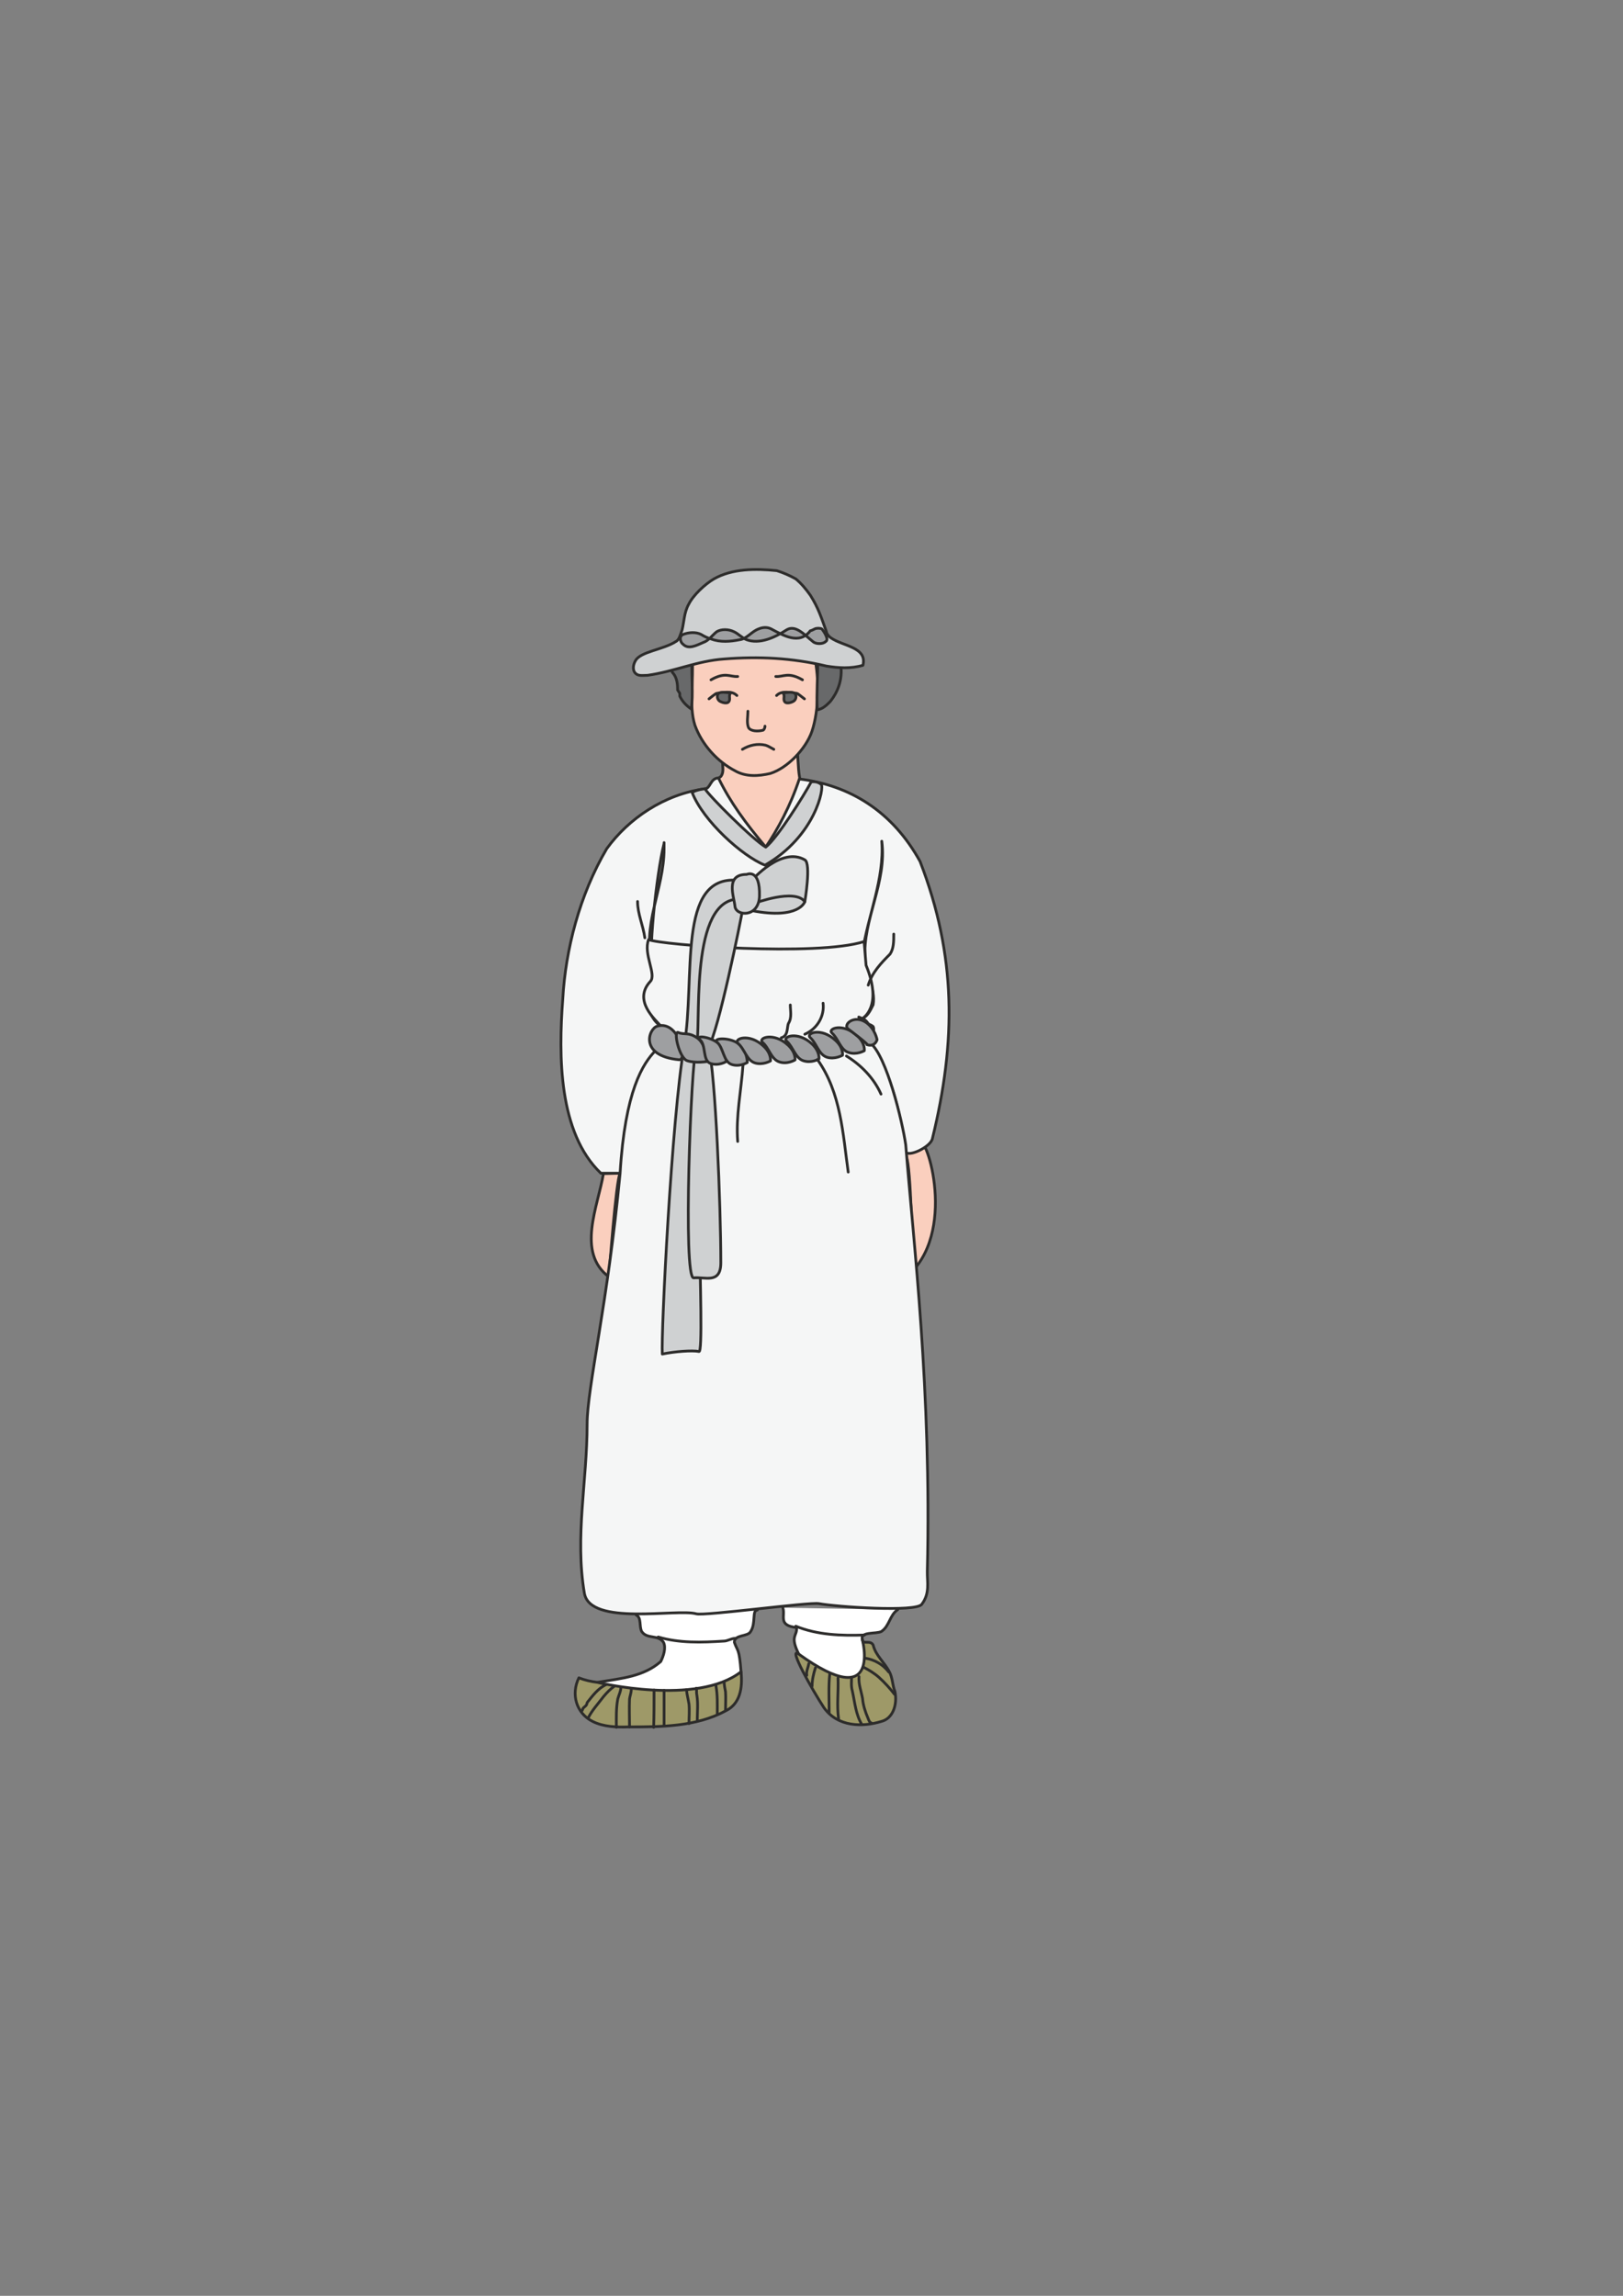 <?xml version="1.0" encoding="utf-8"?>
<!-- Created by UniConvertor 2.0rc4 (https://sk1project.net/) -->
<svg xmlns="http://www.w3.org/2000/svg" height="841.89pt" viewBox="0 0 595.276 841.89" width="595.276pt" version="1.1" xmlns:xlink="http://www.w3.org/1999/xlink" id="28612c8f-f613-11ea-b3c4-dcc15c148e23">

<rect x="0" y="0" width="595.276" height="841.89" fill="#808080" stroke="none"/>

<g>
	<g>
		<path style="fill:#facfbe;" d="M 265.022,279.537 C 265.022,281.265 265.526,283.065 264.518,284.577 264.014,285.297 262.07,285.801 262.286,286.449 265.526,292.569 267.542,296.313 272.006,301.569 274.022,304.017 277.622,310.641 280.862,310.641 281.15,310.641 283.814,306.537 284.03,306.033 284.318,305.025 286.766,302.793 287.27,301.785 289.574,297.537 290.51,296.025 292.526,291.561 293.318,290.265 294.182,288.537 293.822,287.313 292.814,284.289 292.814,280.257 292.526,276.297 L 265.022,279.537 Z" />
		<path style="stroke-linejoin:round;stroke:#2d2c2b;stroke-linecap:round;stroke-miterlimit:10.433;stroke-width:1.008;fill:none;" d="M 265.022,279.537 C 265.022,281.265 265.526,283.065 264.518,284.577 264.014,285.297 262.07,285.801 262.286,286.449 265.526,292.569 267.542,296.313 272.006,301.569 274.022,304.017 277.622,310.641 280.862,310.641 281.15,310.641 283.814,306.537 284.03,306.033 284.318,305.025 286.766,302.793 287.27,301.785 289.574,297.537 290.51,296.025 292.526,291.561 293.318,290.265 294.182,288.537 293.822,287.313 292.814,284.289 292.814,280.257 292.526,276.297" />
	</g>
	<path style="stroke-linejoin:round;stroke:#2d2c2b;stroke-linecap:round;stroke-miterlimit:10.433;stroke-width:1.008;fill:#facfbe;" d="M 221.318,430.377 C 219.374,442.257 211.31,459.249 223.334,468.249 223.334,468.249 225.926,432.609 227.438,430.233 L 221.318,430.377 Z" />
	<g>
		<path style="fill:#facfbe;" d="M 336.446,419.505 C 338.462,411.513 350.774,447.009 335.654,465.009 334.214,459.105 334.358,428.505 332.342,423.825 L 336.446,419.505 Z" />
		<path style="stroke-linejoin:round;stroke:#2d2c2b;stroke-linecap:round;stroke-miterlimit:10.433;stroke-width:1.008;fill:none;" d="M 336.446,419.505 C 338.462,411.513 350.774,447.009 335.654,465.009 334.214,459.105 334.358,428.505 332.342,423.825" />
	</g>
	<g>
		<path style="fill:#f5f6f6;" d="M 263.51,285.297 C 260.558,285.297 260.558,289.257 258.542,289.257 243.566,291.273 230.534,300.201 222.542,311.217 212.534,328.209 207.422,348.297 206.414,366.297 204.83,387.321 204.83,415.329 220.382,430.233 L 227.438,430.233 C 234.422,416.265 236.438,400.281 240.398,385.305 240.398,384.297 240.398,382.281 239.39,381.273 238.382,379.329 241.406,378.321 242.414,376.305 239.39,374.289 238.382,371.265 237.374,368.313 237.374,364.281 240.398,360.321 239.39,357.297 237.518,351.321 240.686,320.721 243.566,309.273 243.566,308.265 243.566,310.281 243.566,311.289 243.566,326.193 235.142,339.441 239.39,354.273 240.398,357.297 311.822,355.281 316.286,349.449 318.374,335.481 324.422,322.449 323.414,308.481 325.43,323.457 316.286,337.497 317.294,351.465 317.294,356.505 321.254,362.481 320.246,368.457 319.238,370.473 318.374,372.489 316.286,373.497 317.294,375.513 319.238,375.513 320.246,376.449 321.254,378.465 318.374,380.481 319.238,382.497 327.374,394.449 330.254,408.489 332.126,422.385 333.134,424.401 340.91,420.801 341.918,417.777 350.774,381.777 350.774,350.313 337.454,315.897 327.374,297.609 311.822,287.961 293.174,285.657 289.862,295.665 285.182,304.233 280.862,310.641 273.518,301.929 267.902,294.297 263.51,285.297 L 263.51,285.297 Z" />
		<path style="stroke-linejoin:round;stroke:#2d2c2b;stroke-linecap:round;stroke-miterlimit:10.433;stroke-width:1.008;fill:none;" d="M 263.51,285.297 C 260.558,285.297 260.558,289.257 258.542,289.257 243.566,291.273 230.534,300.201 222.542,311.217 212.534,328.209 207.422,348.297 206.414,366.297 204.83,387.321 204.83,415.329 220.382,430.233 L 227.438,430.233 C 234.422,416.265 236.438,400.281 240.398,385.305 240.398,384.297 240.398,382.281 239.39,381.273 238.382,379.329 241.406,378.321 242.414,376.305 239.39,374.289 238.382,371.265 237.374,368.313 237.374,364.281 240.398,360.321 239.39,357.297 237.518,351.321 240.686,320.721 243.566,309.273 243.566,308.265 243.566,310.281 243.566,311.289 243.566,326.193 235.142,339.441 239.39,354.273 240.398,357.297 311.822,355.281 316.286,349.449 318.374,335.481 324.422,322.449 323.414,308.481 325.43,323.457 316.286,337.497 317.294,351.465 317.294,356.505 321.254,362.481 320.246,368.457 319.238,370.473 318.374,372.489 316.286,373.497 317.294,375.513 319.238,375.513 320.246,376.449 321.254,378.465 318.374,380.481 319.238,382.497 327.374,394.449 330.254,408.489 332.126,422.385 333.134,424.401 340.91,420.801 341.918,417.777 350.774,381.777 350.774,350.313 337.454,315.897 327.374,297.609 311.822,287.961 293.174,285.657 289.862,295.665 285.182,304.233 280.862,310.641 273.518,301.929 267.902,294.297 263.51,285.297" />
	</g>
	<path style="stroke-linejoin:round;stroke:#2d2c2b;stroke-linecap:round;stroke-miterlimit:10.433;stroke-width:1.008;fill:#cfd1d2;" d="M 258.542,289.257 C 260.198,291.993 276.182,307.977 280.862,310.641 285.182,307.257 294.902,291.633 297.566,286.665 299.15,286.665 299.798,286.665 301.166,287.601 302.462,288.609 299.15,306.609 280.574,317.265 272.222,313.953 257.894,300.993 253.862,290.625 255.23,289.617 258.542,289.257 258.542,289.257 L 258.542,289.257 Z" />
	<g>
		<path style="fill:#cfd1d2;" d="M 275.894,322.665 C 275.894,322.665 286.694,310.353 295.19,315.321 297.566,316.617 295.19,330.657 295.19,330.657 295.19,330.657 293.174,337.281 275.894,333.969 L 275.894,322.665 Z" />
		<path style="stroke-linejoin:round;stroke:#2d2c2b;stroke-linecap:round;stroke-miterlimit:10.433;stroke-width:1.008;fill:none;" d="M 275.894,322.665 C 275.894,322.665 286.694,310.353 295.19,315.321 297.566,316.617 295.19,330.657 295.19,330.657 295.19,330.657 293.174,337.281 275.894,333.969" />
	</g>
	<g>
		<path style="fill:#cfd1d2;" d="M 276.542,331.305 C 276.542,331.305 291.518,325.617 295.19,330.657 L 276.542,331.305 Z" />
		<path style="stroke-linejoin:round;stroke:#2d2c2b;stroke-linecap:round;stroke-miterlimit:10.433;stroke-width:1.008;fill:none;" d="M 276.542,331.305 C 276.542,331.305 291.518,325.617 295.19,330.657" />
	</g>
	<g>
		<path style="fill:#ffffff;" d="M 287.126,589.569 C 288.134,592.593 285.182,596.049 292.166,596.841 292.454,600.081 289.574,599.721 292.958,606.561 296.414,613.329 324.062,626.361 316.286,601.233 315.422,598.209 321.254,599.289 323.27,598.281 326.294,596.265 326.294,592.233 329.246,590.289 L 287.126,589.569 Z" />
		<path style="stroke-linejoin:round;stroke:#2d2c2b;stroke-linecap:round;stroke-miterlimit:10.433;stroke-width:1.008;fill:none;" d="M 287.126,589.569 C 288.134,592.593 285.182,596.049 292.166,596.841 292.454,600.081 289.574,599.721 292.958,606.561 296.414,613.329 324.062,626.361 316.286,601.233 315.422,598.209 321.254,599.289 323.27,598.281 326.294,596.265 326.294,592.233 329.246,590.289" />
	</g>
	<g>
		<path style="fill:#ffffff;" d="M 233.342,592.233 C 235.358,593.241 234.35,596.265 235.358,598.281 237.374,601.233 241.334,599.289 243.35,602.241 244.358,604.257 243.35,607.281 242.342,609.297 236.078,614.769 228.374,615.417 219.086,616.929 219.374,625.065 272.726,625.065 271.79,613.041 271.142,604.257 270.494,605.625 269.342,602.241 269.342,599.289 274.31,600.297 275.318,598.281 277.334,595.257 275.75,590.433 277.766,590.433 L 233.342,592.233 Z" />
		<path style="stroke-linejoin:round;stroke:#2d2c2b;stroke-linecap:round;stroke-miterlimit:10.433;stroke-width:1.008;fill:none;" d="M 233.342,592.233 C 235.358,593.241 234.35,596.265 235.358,598.281 237.374,601.233 241.334,599.289 243.35,602.241 244.358,604.257 243.35,607.281 242.342,609.297 236.078,614.769 228.374,615.417 219.086,616.929 219.374,625.065 272.726,625.065 271.79,613.041 271.142,604.257 270.494,605.625 269.342,602.241 269.342,599.289 274.31,600.297 275.318,598.281 277.334,595.257 275.75,590.433 277.766,590.433" />
	</g>
	<g>
		<path style="fill:#f5f6f6;" d="M 240.398,385.305 C 235.862,389.913 229.238,399.921 227.438,430.233 222.902,478.113 215.342,508.785 215.342,522.249 215.342,543.273 210.806,563.361 214.334,584.241 216.422,596.409 248.318,589.785 255.374,591.801 258.398,592.665 296.846,587.409 300.374,588.057 306.494,589.209 336.158,591.297 338.102,588.273 341.126,584.241 340.046,580.281 340.118,576.249 341.702,509.577 335.006,455.721 332.198,419.793 330.974,411.297 325.214,387.321 319.238,382.497 317.006,380.625 319.238,382.497 319.238,382.497 319.238,382.497 320.678,375.297 316.286,373.497 313.334,372.273 316.286,373.497 316.286,373.497 316.286,373.497 323.99,369.321 317.654,353.985 L 316.934,345.273 C 299.798,350.817 242.342,346.569 237.878,344.553 235.862,349.881 240.902,357.369 238.526,359.889 232.046,366.873 240.326,373.857 242.414,376.305 236.438,379.329 239.39,381.273 240.398,385.305 L 240.398,385.305 Z" />
		<path style="stroke-linejoin:round;stroke:#2d2c2b;stroke-linecap:round;stroke-miterlimit:10.433;stroke-width:1.008;fill:none;" d="M 240.398,385.305 C 235.862,389.913 229.238,399.921 227.438,430.233 222.902,478.113 215.342,508.785 215.342,522.249 215.342,543.273 210.806,563.361 214.334,584.241 216.422,596.409 248.318,589.785 255.374,591.801 258.398,592.665 296.846,587.409 300.374,588.057 306.494,589.209 336.158,591.297 338.102,588.273 341.126,584.241 340.046,580.281 340.118,576.249 341.702,509.577 335.006,455.721 332.198,419.793 330.974,411.297 325.214,387.321 319.238,382.497 317.006,380.625 319.238,382.497 319.238,382.497 319.238,382.497 320.678,375.297 316.286,373.497 313.334,372.273 316.286,373.497 316.286,373.497 316.286,373.497 323.99,369.321 317.654,353.985 L 316.934,345.273 C 299.798,350.817 242.342,346.569 237.878,344.553 235.862,349.881 240.902,357.369 238.526,359.889 232.046,366.873 240.326,373.857 242.414,376.305 236.438,379.329 239.39,381.273 240.398,385.305" />
	</g>
	<g>
		<path style="fill:#cfd1d2;" d="M 270.566,322.809 C 248.03,320.793 255.23,358.665 250.91,383.793 246.374,409.785 242.414,489.057 242.918,496.545 247.382,495.609 253.934,495.105 256.382,495.609 258.902,496.113 253.43,400.785 257.894,384.801 262.43,368.817 257.534,335.265 269.558,332.313 L 270.566,322.809 Z" />
		<path style="stroke-linejoin:round;stroke:#2d2c2b;stroke-linecap:round;stroke-miterlimit:10.433;stroke-width:1.008;fill:none;" d="M 270.566,322.809 C 248.03,320.793 255.23,358.665 250.91,383.793 246.374,409.785 242.414,489.057 242.918,496.545 247.382,495.609 253.934,495.105 256.382,495.609 258.902,496.113 253.43,400.785 257.894,384.801 262.43,368.817 257.534,335.265 269.558,332.313" />
	</g>
	<g>
		<path style="fill:#cfd1d2;" d="M 272.51,332.817 C 271.574,338.289 263.438,378.321 259.91,383.793 262.43,394.305 264.374,441.969 264.374,463.065 264.374,471.057 258.398,468.105 254.438,468.609 250.406,469.113 253.43,389.769 255.374,383.793 257.39,377.817 252.566,332.313 269.558,329.793 L 272.51,332.817 Z" />
		<path style="stroke-linejoin:round;stroke:#2d2c2b;stroke-linecap:round;stroke-miterlimit:10.433;stroke-width:1.008;fill:none;" d="M 272.51,332.817 C 271.574,338.289 263.438,378.321 259.91,383.793 262.43,394.305 264.374,441.969 264.374,463.065 264.374,471.057 258.398,468.105 254.438,468.609 250.406,469.113 253.43,389.769 255.374,383.793 257.39,377.817 252.566,332.313 269.558,329.793" />
	</g>
	<path style="stroke-linejoin:round;stroke:#2d2c2b;stroke-linecap:round;stroke-miterlimit:10.433;stroke-width:1.008;fill:none;" d="M 241.406,600.297 C 249.182,602.601 257.39,602.313 265.382,601.809 266.894,601.809 268.19,600.801 269.63,600.801" />
	<path style="stroke-linejoin:round;stroke:#2d2c2b;stroke-linecap:round;stroke-miterlimit:10.433;stroke-width:1.008;fill:none;" d="M 291.878,596.337 C 299.798,599.577 308.582,599.865 317.078,599.577" />
	<g>
		<path style="fill:#facfbe;" d="M 253.862,241.665 C 254.51,248.937 252.566,258.657 254.87,265.929 257.534,273.273 263.222,279.321 269.558,282.633 273.518,284.937 278.198,284.649 282.518,283.641 288.854,281.625 295.55,274.641 297.782,268.233 300.446,260.313 300.446,248.937 298.79,240.945 L 253.862,241.665 Z" />
		<path style="stroke-linejoin:round;stroke:#2d2c2b;stroke-linecap:round;stroke-miterlimit:10.433;stroke-width:1.008;fill:none;" d="M 253.862,241.665 C 254.51,248.937 252.566,258.657 254.87,265.929 257.534,273.273 263.222,279.321 269.558,282.633 273.518,284.937 278.198,284.649 282.518,283.641 288.854,281.625 295.55,274.641 297.782,268.233 300.446,260.313 300.446,248.937 298.79,240.945" />
	</g>
	<path style="stroke-linejoin:round;stroke:#2d2c2b;stroke-linecap:round;stroke-miterlimit:10.433;stroke-width:1.008;fill:none;" d="M 284.534,248.073 C 287.342,248.289 289.07,246.273 294.326,249.297" />
	<path style="stroke-linejoin:round;stroke:#2d2c2b;stroke-linecap:round;stroke-miterlimit:10.433;stroke-width:1.008;fill:none;" d="M 284.822,255.057 C 286.766,253.041 290.006,254.049 292.31,254.265 292.526,254.265 294.758,256.065 295.046,256.281" />
	<path style="stroke-linejoin:round;stroke:#2d2c2b;stroke-linecap:round;stroke-miterlimit:10.433;stroke-width:1.008;fill:#68696a;" d="M 287.126,254.049 C 288.566,254.049 290.51,253.545 291.518,254.265 292.31,255.057 292.022,256.785 290.798,257.289 289.79,257.793 288.278,258.081 287.774,257.289 287.126,256.281 288.062,255.057 287.126,254.049 L 287.126,254.049 Z" />
	<path style="stroke-linejoin:round;stroke:#2d2c2b;stroke-linecap:round;stroke-miterlimit:10.433;stroke-width:1.008;fill:none;" d="M 270.566,248.073 C 267.758,248.289 266.03,246.273 260.774,249.297" />
	<path style="stroke-linejoin:round;stroke:#2d2c2b;stroke-linecap:round;stroke-miterlimit:10.433;stroke-width:1.008;fill:none;" d="M 270.278,255.057 C 268.262,253.041 265.022,254.049 262.79,254.265 262.574,254.265 260.27,256.065 260.054,256.281" />
	<path style="stroke-linejoin:round;stroke:#2d2c2b;stroke-linecap:round;stroke-miterlimit:10.433;stroke-width:1.008;fill:#68696a;" d="M 268.046,254.049 C 266.534,254.049 264.518,253.545 263.51,254.265 262.79,255.057 263.006,256.785 264.302,257.289 265.31,257.793 266.822,258.081 267.326,257.289 268.046,256.281 267.038,255.057 268.046,254.049 L 268.046,254.049 Z" />
	<path style="stroke-linejoin:round;stroke:#2d2c2b;stroke-linecap:round;stroke-miterlimit:10.433;stroke-width:1.008;fill:none;" d="M 274.31,260.817 C 274.31,262.761 273.806,265.065 274.526,266.793 275.318,268.233 278.054,268.233 279.782,267.801 280.07,267.801 280.574,267.081 280.574,266.289" />
	<path style="stroke-linejoin:round;stroke:#2d2c2b;stroke-linecap:round;stroke-miterlimit:10.433;stroke-width:1.008;fill:none;" d="M 272.294,274.785 C 274.814,273.273 277.766,272.553 280.79,273.273 281.798,273.561 282.806,274.281 283.814,274.785" />
	<g>
		<path style="fill:#68696a;" d="M 246.518,244.545 C 246.518,245.265 246.302,246.561 246.806,246.777 248.318,248.577 248.534,250.809 248.534,253.041 248.822,253.545 249.038,253.761 249.326,254.265 249.326,254.553 249.326,255.057 249.326,255.273 250.262,257.289 251.774,258.801 253.574,260.025 254.294,254.265 253.574,248.289 253.79,242.529 L 246.518,244.545 Z" />
		<path style="stroke-linejoin:round;stroke:#2d2c2b;stroke-linecap:round;stroke-miterlimit:10.433;stroke-width:1.008;fill:none;" d="M 246.518,244.545 C 246.518,245.265 246.302,246.561 246.806,246.777 248.318,248.577 248.534,250.809 248.534,253.041 248.822,253.545 249.038,253.761 249.326,254.265 249.326,254.553 249.326,255.057 249.326,255.273 250.262,257.289 251.774,258.801 253.574,260.025 254.294,254.265 253.574,248.289 253.79,242.529" />
	</g>
	<g>
		<path style="fill:#68696a;" d="M 308.438,244.257 C 308.942,249.081 307.502,253.545 304.478,257.289 303.254,258.513 301.742,260.025 299.726,260.313 299.438,254.265 299.942,248.073 299.942,242.025 L 308.438,244.257 Z" />
		<path style="stroke-linejoin:round;stroke:#2d2c2b;stroke-linecap:round;stroke-miterlimit:10.433;stroke-width:1.008;fill:none;" d="M 308.438,244.257 C 308.942,249.081 307.502,253.545 304.478,257.289 303.254,258.513 301.742,260.025 299.726,260.313 299.438,254.265 299.942,248.073 299.942,242.025" />
	</g>
	<path style="stroke-linejoin:round;stroke:#2d2c2b;stroke-linecap:round;stroke-miterlimit:10.433;stroke-width:1.008;fill:#cfd1d2;" d="M 233.054,242.313 C 234.854,238.929 243.206,238.281 247.886,235.257 249.182,234.609 249.542,232.665 250.19,230.937 250.91,227.985 250.91,224.601 252.566,221.649 254.222,218.265 258.542,214.233 261.854,212.289 268.55,208.473 277.19,208.473 284.894,209.265 287.198,209.985 289.574,210.993 291.878,212.289 293.894,213.945 295.55,215.961 297.206,218.265 300.158,222.945 301.166,226.257 303.11,231.657 303.11,232.233 303.83,233.313 304.838,233.961 309.158,236.985 318.158,237.273 316.502,243.969 312.11,245.265 307.502,244.977 303.11,244.257 290.51,241.233 278.198,240.657 265.526,241.665 255.878,242.313 247.238,246.273 237.518,247.641 236.222,247.641 234.566,247.929 233.558,247.281 231.902,246.273 232.046,244.041 233.054,242.313 L 233.054,242.313 Z" />
	<path style="stroke-linejoin:round;stroke:#2d2c2b;stroke-linecap:round;stroke-miterlimit:10.433;stroke-width:1.008;fill:#9e9fa1;" d="M 250.55,232.665 C 252.494,231.873 255.23,231.657 257.174,232.665 258.182,233.313 259.55,233.961 260.846,234.321 264.23,235.617 267.902,235.257 271.214,234.609 273.878,234.321 275.534,231.657 278.198,230.649 279.854,229.929 281.51,229.929 282.878,230.649 287.198,232.953 293.174,236.625 297.206,231.297 297.566,231.297 298.142,230.937 298.79,230.649 299.438,230.289 300.806,230.289 301.454,230.649 302.462,231.945 304.118,234.609 302.822,235.257 301.886,236.265 299.15,236.265 298.142,235.257 295.19,232.953 291.878,228.993 288.566,230.937 283.958,233.961 278.558,236.265 273.878,234.609 272.222,233.961 270.566,232.233 269.198,231.657 267.182,230.649 264.518,230.649 262.862,231.657 261.206,232.953 259.91,234.969 257.894,235.617 255.518,236.625 252.566,238.281 250.55,236.265 249.542,235.617 248.894,233.313 250.55,232.665 L 250.55,232.665 Z" />
	<path style="stroke-linejoin:round;stroke:#2d2c2b;stroke-linecap:round;stroke-miterlimit:10.433;stroke-width:1.008;fill:#cfd1d2;" d="M 273.878,320.649 C 273.878,320.649 278.846,318.273 278.558,328.641 278.27,336.633 269.846,335.985 269.558,332.313 269.198,328.641 265.886,320.649 273.878,320.649 L 273.878,320.649 Z" />
	<g>
		<path style="stroke-linejoin:round;stroke:#2d2c2b;stroke-linecap:round;stroke-miterlimit:10.433;stroke-width:1.008;fill:#9e9fa1;" d="M 241.046,376.305 C 237.878,377.241 234.278,387.177 249.038,388.617 252.422,388.977 249.038,373.929 241.046,376.305 L 241.046,376.305 Z" />
		<path style="stroke-linejoin:round;stroke:#2d2c2b;stroke-linecap:round;stroke-miterlimit:10.433;stroke-width:1.008;fill:#9e9fa1;" d="M 248.75,378.609 C 246.878,377.817 249.038,387.969 252.062,388.977 255.086,389.985 259.406,389.265 259.406,389.265 259.406,389.265 259.046,382.929 255.734,380.625 252.422,378.321 251.054,379.617 248.75,378.609 L 248.75,378.609 Z" />
		<path style="stroke-linejoin:round;stroke:#2d2c2b;stroke-linecap:round;stroke-miterlimit:10.433;stroke-width:1.008;fill:#9e9fa1;" d="M 256.742,381.273 C 259.046,383.289 257.606,388.977 260.63,389.985 263.654,390.993 266.39,389.265 266.39,389.265 266.39,389.265 266.39,384.657 263.078,382.281 259.766,379.977 254.798,379.617 256.742,381.273 L 256.742,381.273 Z" />
		<path style="stroke-linejoin:round;stroke:#2d2c2b;stroke-linecap:round;stroke-miterlimit:10.433;stroke-width:1.008;fill:#9e9fa1;" d="M 263.078,382.281 C 265.382,384.297 265.31,389.337 268.334,390.345 271.286,391.353 274.094,389.625 274.094,389.625 274.094,389.625 274.094,384.945 270.71,382.641 267.398,380.265 261.134,380.625 263.078,382.281 L 263.078,382.281 Z" />
		<path style="stroke-linejoin:round;stroke:#2d2c2b;stroke-linecap:round;stroke-miterlimit:10.433;stroke-width:1.008;fill:#9e9fa1;" d="M 270.71,382.641 C 273.086,384.657 273.806,388.761 276.83,389.769 279.782,390.705 282.59,389.049 282.59,389.049 282.59,389.049 283.022,386.385 280.07,383.649 274.742,378.609 268.838,380.985 270.71,382.641 L 270.71,382.641 Z" />
		<path style="stroke-linejoin:round;stroke:#2d2c2b;stroke-linecap:round;stroke-miterlimit:10.433;stroke-width:1.008;fill:#9e9fa1;" d="M 279.71,382.281 C 282.086,384.297 282.806,388.401 285.83,389.409 288.782,390.417 291.59,388.689 291.59,388.689 291.59,388.689 292.022,386.097 289.07,383.289 283.742,378.321 277.838,380.625 279.71,382.281 L 279.71,382.281 Z" />
		<path style="stroke-linejoin:round;stroke:#2d2c2b;stroke-linecap:round;stroke-miterlimit:10.433;stroke-width:1.008;fill:#9e9fa1;" d="M 288.566,381.849 C 290.87,383.865 291.662,387.969 294.614,388.977 297.638,389.985 300.374,388.329 300.374,388.329 300.374,388.329 300.806,385.665 297.854,382.857 292.598,377.889 286.622,380.193 288.566,381.849 L 288.566,381.849 Z" />
		<path style="stroke-linejoin:round;stroke:#2d2c2b;stroke-linecap:round;stroke-miterlimit:10.433;stroke-width:1.008;fill:#9e9fa1;" d="M 297.206,380.553 C 299.51,382.569 300.23,386.673 303.254,387.681 306.206,388.617 309.014,386.961 309.014,386.961 309.014,386.961 309.446,384.297 306.494,381.561 301.166,376.521 295.334,378.897 297.206,380.553 L 297.206,380.553 Z" />
		<path style="stroke-linejoin:round;stroke:#2d2c2b;stroke-linecap:round;stroke-miterlimit:10.433;stroke-width:1.008;fill:#9e9fa1;" d="M 305.198,378.897 C 307.502,380.913 308.222,385.017 311.246,385.953 314.198,386.961 317.006,385.305 317.006,385.305 317.006,385.305 317.438,382.641 314.486,379.905 309.158,374.865 303.254,377.241 305.198,378.897 L 305.198,378.897 Z" />
		<path style="stroke-linejoin:round;stroke:#2d2c2b;stroke-linecap:round;stroke-miterlimit:10.433;stroke-width:1.008;fill:#9e9fa1;" d="M 311.03,377.313 C 310.454,376.809 319.31,383.505 317.942,383.073 320.966,384.081 321.686,381.273 321.686,381.273 321.686,381.273 321.038,377.313 317.654,374.937 313.334,371.985 309.086,375.657 311.03,377.313 L 311.03,377.313 Z" />
	</g>
	<path style="stroke-linejoin:round;stroke:#2d2c2b;stroke-linecap:round;stroke-miterlimit:10.433;stroke-width:1.008;fill:#9e9968;" d="M 316.286,601.233 C 316.286,603.249 319.238,601.233 320.246,603.249 321.254,607.281 324.278,609.297 326.294,613.257 327.374,615.273 327.374,618.297 328.238,620.241 329.246,625.281 327.374,630.249 323.27,631.257 316.286,633.417 307.286,633.273 302.246,626.289 298.07,619.953 288.782,603.537 292.958,606.561 323.558,628.593 316.286,601.233 316.286,601.233 L 316.286,601.233 Z" />
	<g>
		<path style="fill:#9e9968;" d="M 271.79,613.041 C 255.59,625.713 219.086,616.929 219.086,616.929 216.782,616.641 214.478,616.137 212.318,615.273 209.366,621.249 211.31,628.233 217.358,631.257 221.318,633.273 226.358,633.417 230.318,633.273 242.342,633.273 255.374,633.273 266.318,627.297 271.358,624.777 272.438,619.161 271.79,613.041 L 271.79,613.041 Z" />
		<path style="stroke-linejoin:round;stroke:#2d2c2b;stroke-linecap:round;stroke-miterlimit:10.433;stroke-width:1.008;fill:none;" d="M 271.79,613.041 C 255.59,625.713 219.086,616.929 219.086,616.929 216.782,616.641 214.478,616.137 212.318,615.273 209.366,621.249 211.31,628.233 217.358,631.257 221.318,633.273 226.358,633.417 230.318,633.273 242.342,633.273 255.374,633.273 266.318,627.297 271.358,624.777 272.438,619.161 271.79,613.041" />
	</g>
	<g>
		<path style="fill:#9e9968;" d="M 222.398,617.721 C 219.374,619.089 217.43,621.753 215.414,624.273 215.27,624.561 215.27,624.921 215.054,625.281 214.766,625.713 214.046,626.073 213.758,626.577 213.758,626.937 213.542,627.081 213.398,627.441 L 222.398,617.721 Z" />
		<path style="stroke-linejoin:round;stroke:#2d2c2b;stroke-linecap:round;stroke-miterlimit:10.433;stroke-width:1.008;fill:none;" d="M 222.398,617.721 C 219.374,619.089 217.43,621.753 215.414,624.273 215.27,624.561 215.27,624.921 215.054,625.281 214.766,625.713 214.046,626.073 213.758,626.577 213.758,626.937 213.542,627.081 213.398,627.441" />
	</g>
	<g>
		<path style="fill:#9e9968;" d="M 225.206,618.441 C 223.766,619.449 222.542,620.745 221.39,622.113 219.374,624.777 217.214,627.081 215.774,629.889 L 225.206,618.441 Z" />
		<path style="stroke-linejoin:round;stroke:#2d2c2b;stroke-linecap:round;stroke-miterlimit:10.433;stroke-width:1.008;fill:none;" d="M 225.206,618.441 C 223.766,619.449 222.542,620.745 221.39,622.113 219.374,624.777 217.214,627.081 215.774,629.889" />
	</g>
	<g>
		<path style="fill:#9e9968;" d="M 227.726,618.729 C 227.726,620.241 226.934,621.609 226.574,623.049 225.926,626.577 226.07,629.889 226.07,633.417 L 227.726,618.729 Z" />
		<path style="stroke-linejoin:round;stroke:#2d2c2b;stroke-linecap:round;stroke-miterlimit:10.433;stroke-width:1.008;fill:none;" d="M 227.726,618.729 C 227.726,620.241 226.934,621.609 226.574,623.049 225.926,626.577 226.07,629.889 226.07,633.417" />
	</g>
	<g>
		<path style="fill:#9e9968;" d="M 231.542,619.449 C 231.542,620.745 231.038,621.897 230.894,623.049 230.75,626.433 230.894,629.889 230.894,633.273 L 231.542,619.449 Z" />
		<path style="stroke-linejoin:round;stroke:#2d2c2b;stroke-linecap:round;stroke-miterlimit:10.433;stroke-width:1.008;fill:none;" d="M 231.542,619.449 C 231.542,620.745 231.038,621.897 230.894,623.049 230.75,626.433 230.894,629.889 230.894,633.273" />
	</g>
	<g>
		<path style="fill:#9e9968;" d="M 239.894,619.737 C 239.894,624.417 239.894,628.881 239.75,633.417 L 239.894,619.737 Z" />
		<path style="stroke-linejoin:round;stroke:#2d2c2b;stroke-linecap:round;stroke-miterlimit:10.433;stroke-width:1.008;fill:none;" d="M 239.894,619.737 C 239.894,624.417 239.894,628.881 239.75,633.417" />
	</g>
	<g>
		<path style="fill:#9e9968;" d="M 243.566,619.881 C 243.566,624.057 243.566,628.449 243.566,632.553 L 243.566,619.881 Z" />
		<path style="stroke-linejoin:round;stroke:#2d2c2b;stroke-linecap:round;stroke-miterlimit:10.433;stroke-width:1.008;fill:none;" d="M 243.566,619.881 C 243.566,624.057 243.566,628.449 243.566,632.553" />
	</g>
	<g>
		<path style="fill:#9e9968;" d="M 251.774,619.593 C 251.918,621.393 252.422,623.049 252.71,624.921 252.926,627.225 252.71,629.745 252.71,632.049 L 251.774,619.593 Z" />
		<path style="stroke-linejoin:round;stroke:#2d2c2b;stroke-linecap:round;stroke-miterlimit:10.433;stroke-width:1.008;fill:none;" d="M 251.774,619.593 C 251.918,621.393 252.422,623.049 252.71,624.921 252.926,627.225 252.71,629.745 252.71,632.049" />
	</g>
	<g>
		<path style="fill:#9e9968;" d="M 255.374,619.089 C 255.59,619.881 255.374,620.745 255.59,621.609 256.094,624.777 255.734,627.945 255.734,631.113 L 255.374,619.089 Z" />
		<path style="stroke-linejoin:round;stroke:#2d2c2b;stroke-linecap:round;stroke-miterlimit:10.433;stroke-width:1.008;fill:none;" d="M 255.374,619.089 C 255.59,619.881 255.374,620.745 255.59,621.609 256.094,624.777 255.734,627.945 255.734,631.113" />
	</g>
	<g>
		<path style="fill:#9e9968;" d="M 262.574,618.081 C 263.222,621.609 263.078,625.065 263.078,628.593 L 262.574,618.081 Z" />
		<path style="stroke-linejoin:round;stroke:#2d2c2b;stroke-linecap:round;stroke-miterlimit:10.433;stroke-width:1.008;fill:none;" d="M 262.574,618.081 C 263.222,621.609 263.078,625.065 263.078,628.593" />
	</g>
	<g>
		<path style="fill:#9e9968;" d="M 265.598,616.713 C 265.598,617.937 265.886,619.233 266.102,620.385 266.246,622.545 266.102,624.921 266.102,627.081 L 265.598,616.713 Z" />
		<path style="stroke-linejoin:round;stroke:#2d2c2b;stroke-linecap:round;stroke-miterlimit:10.433;stroke-width:1.008;fill:none;" d="M 265.598,616.713 C 265.598,617.937 265.886,619.233 266.102,620.385 266.246,622.545 266.102,624.921 266.102,627.081" />
	</g>
	<g>
		<path style="fill:#9e9968;" d="M 317.366,608.073 C 320.606,608.577 323.846,610.305 325.934,613.113 L 317.366,608.073 Z" />
		<path style="stroke-linejoin:round;stroke:#2d2c2b;stroke-linecap:round;stroke-miterlimit:10.433;stroke-width:1.008;fill:none;" d="M 317.366,608.073 C 320.606,608.577 323.846,610.305 325.934,613.113" />
	</g>
	<g>
		<path style="fill:#9e9968;" d="M 316.574,611.313 C 318.59,612.321 320.606,613.545 322.334,615.057 324.566,617.073 326.366,619.089 328.094,621.321 L 316.574,611.313 Z" />
		<path style="stroke-linejoin:round;stroke:#2d2c2b;stroke-linecap:round;stroke-miterlimit:10.433;stroke-width:1.008;fill:none;" d="M 316.574,611.313 C 318.59,612.321 320.606,613.545 322.334,615.057 324.566,617.073 326.366,619.089 328.094,621.321" />
	</g>
	<g>
		<path style="fill:#9e9968;" d="M 315.062,614.841 C 314.846,617.577 315.854,620.097 316.358,622.833 316.574,625.353 317.366,627.801 318.374,630.105 318.59,630.609 318.806,631.545 319.598,631.833 L 315.062,614.841 Z" />
		<path style="stroke-linejoin:round;stroke:#2d2c2b;stroke-linecap:round;stroke-miterlimit:10.433;stroke-width:1.008;fill:none;" d="M 315.062,614.841 C 314.846,617.577 315.854,620.097 316.358,622.833 316.574,625.353 317.366,627.801 318.374,630.105 318.59,630.609 318.806,631.545 319.598,631.833" />
	</g>
	<g>
		<path style="fill:#9e9968;" d="M 312.326,615.057 C 312.326,616.857 312.11,618.297 312.614,620.097 313.55,624.345 313.838,628.593 316.07,632.337 L 312.326,615.057 Z" />
		<path style="stroke-linejoin:round;stroke:#2d2c2b;stroke-linecap:round;stroke-miterlimit:10.433;stroke-width:1.008;fill:none;" d="M 312.326,615.057 C 312.326,616.857 312.11,618.297 312.614,620.097 313.55,624.345 313.838,628.593 316.07,632.337" />
	</g>
	<g>
		<path style="fill:#9e9968;" d="M 307.358,615.345 C 307.574,620.313 306.854,625.353 307.574,630.321 L 307.358,615.345 Z" />
		<path style="stroke-linejoin:round;stroke:#2d2c2b;stroke-linecap:round;stroke-miterlimit:10.433;stroke-width:1.008;fill:none;" d="M 307.358,615.345 C 307.574,620.313 306.854,625.353 307.574,630.321" />
	</g>
	<g>
		<path style="fill:#9e9968;" d="M 304.334,613.833 C 303.83,618.081 304.118,623.841 304.118,628.089 L 304.334,613.833 Z" />
		<path style="stroke-linejoin:round;stroke:#2d2c2b;stroke-linecap:round;stroke-miterlimit:10.433;stroke-width:1.008;fill:none;" d="M 304.334,613.833 C 303.83,618.081 304.118,623.841 304.118,628.089" />
	</g>
	<g>
		<path style="fill:#9e9968;" d="M 299.078,611.601 C 298.358,613.833 297.854,616.065 297.854,618.297 L 299.078,611.601 Z" />
		<path style="stroke-linejoin:round;stroke:#2d2c2b;stroke-linecap:round;stroke-miterlimit:10.433;stroke-width:1.008;fill:none;" d="M 299.078,611.601 C 298.358,613.833 297.854,616.065 297.854,618.297" />
	</g>
	<g>
		<path style="fill:#9e9968;" d="M 296.63,610.089 C 296.414,611.601 295.622,612.825 295.91,614.337 L 296.63,610.089 Z" />
		<path style="stroke-linejoin:round;stroke:#2d2c2b;stroke-linecap:round;stroke-miterlimit:10.433;stroke-width:1.008;fill:none;" d="M 296.63,610.089 C 296.414,611.601 295.622,612.825 295.91,614.337" />
	</g>
	<path style="stroke-linejoin:round;stroke:#2d2c2b;stroke-linecap:round;stroke-miterlimit:10.433;stroke-width:1.008;fill:none;" d="M 299.798,388.545 C 308.438,400.569 309.158,415.905 311.102,429.801" />
	<path style="stroke-linejoin:round;stroke:#2d2c2b;stroke-linecap:round;stroke-miterlimit:10.433;stroke-width:1.008;fill:none;" d="M 310.454,387.249 C 315.782,390.561 320.462,395.241 323.126,401.217" />
	<path style="stroke-linejoin:round;stroke:#2d2c2b;stroke-linecap:round;stroke-miterlimit:10.433;stroke-width:1.008;fill:none;" d="M 295.19,379.257 C 299.798,377.241 302.462,372.561 301.886,367.881" />
	<path style="stroke-linejoin:round;stroke:#2d2c2b;stroke-linecap:round;stroke-miterlimit:10.433;stroke-width:1.008;fill:none;" d="M 286.55,380.553 C 289.214,379.905 288.566,376.521 289.214,375.225 290.51,373.209 289.862,370.545 289.862,368.529" />
	<path style="stroke-linejoin:round;stroke:#2d2c2b;stroke-linecap:round;stroke-miterlimit:10.433;stroke-width:1.008;fill:none;" d="M 272.51,390.561 C 271.862,399.921 269.846,409.209 270.566,418.569" />
	<path style="stroke-linejoin:round;stroke:#2d2c2b;stroke-linecap:round;stroke-miterlimit:10.433;stroke-width:1.008;fill:none;" d="M 236.51,343.905 C 235.862,339.225 233.846,335.193 233.846,330.585" />
	<path style="stroke-linejoin:round;stroke:#2d2c2b;stroke-linecap:round;stroke-miterlimit:10.433;stroke-width:1.008;fill:none;" d="M 318.446,361.257 C 319.886,356.577 323.126,353.193 326.438,349.881 327.806,347.865 327.806,345.201 327.806,342.537" />
</g>
</svg>